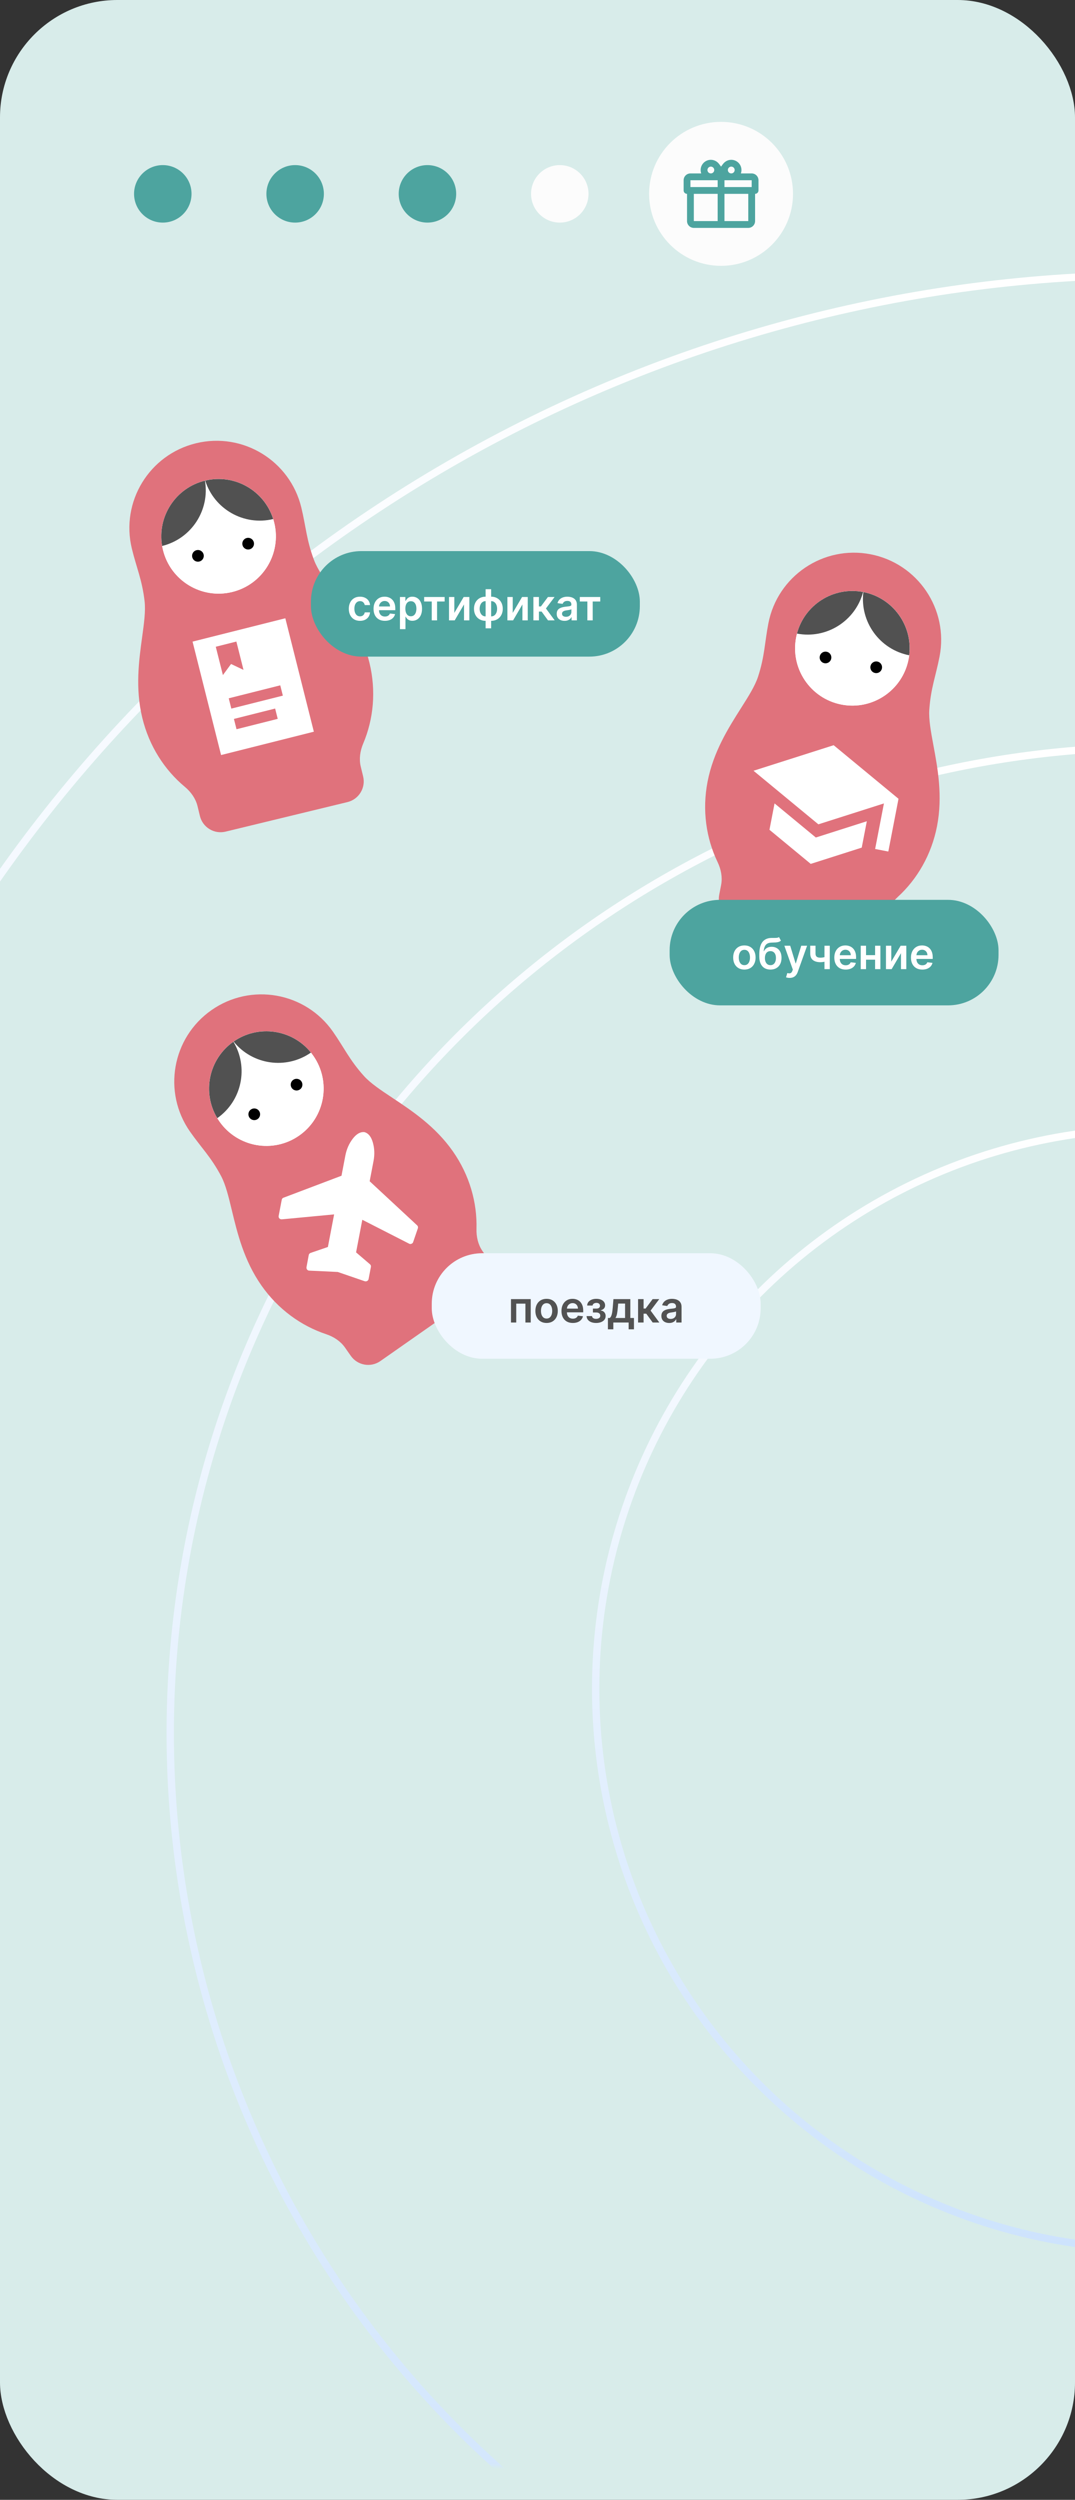 <?xml version="1.0" encoding="UTF-8"?> <svg xmlns="http://www.w3.org/2000/svg" width="293" height="681" viewBox="0 0 293 681" fill="none"><rect x="0" y="0" width="293" height="681" fill="#333333" stroke="none"/><g clip-path="url(#clip0_2305_4911)"><rect x="-66.25" y="-16.123" width="392.356" height="709.693" rx="32" fill="#D8ECEA"></rect><mask id="mask0_2305_4911" style="mask-type:alpha" maskUnits="userSpaceOnUse" x="-66" y="-17" width="393" height="689"><rect x="-65.32" y="-15.794" width="391.605" height="687.122" rx="31.624" fill="#F4F1EA" stroke="url(#paint0_linear_2305_4911)" stroke-width="0.751"></rect></mask><g mask="url(#mask0_2305_4911)"><circle cx="315.001" cy="460.073" r="152.649" stroke="url(#paint1_linear_2305_4911)" stroke-width="2"></circle><circle cx="314.998" cy="472.128" r="268.599" stroke="url(#paint2_linear_2305_4911)" stroke-width="2"></circle><circle cx="315.002" cy="460.072" r="385.166" stroke="url(#paint3_linear_2305_4911)" stroke-width="2"></circle></g><circle cx="80.442" cy="52.809" r="7.832" fill="#4DA49F"></circle><circle cx="44.371" cy="52.809" r="7.832" fill="#4DA49F"></circle><circle cx="116.504" cy="52.809" r="7.832" fill="#4DA49F"></circle><circle cx="152.575" cy="52.809" r="7.832" fill="#FCFCFC"></circle><circle cx="196.532" cy="52.809" r="19.61" fill="#FCFCFC"></circle><path d="M205.804 52.809V60.229C205.804 60.721 205.609 61.193 205.261 61.54C204.913 61.888 204.441 62.084 203.949 62.084H189.11C188.618 62.084 188.147 61.888 187.799 61.54C187.451 61.193 187.256 60.721 187.256 60.229V52.809C187.01 52.809 186.774 52.712 186.6 52.538C186.426 52.364 186.328 52.128 186.328 51.882V49.1C186.328 48.608 186.524 48.136 186.871 47.788C187.219 47.44 187.691 47.245 188.183 47.245H191.123C191.018 46.947 190.965 46.633 190.965 46.317C190.965 45.58 191.258 44.872 191.78 44.35C192.302 43.828 193.01 43.535 193.748 43.535C194.675 43.535 195.491 43.999 196.001 44.685V44.676L196.53 45.39L197.058 44.676V44.685C197.569 43.999 198.385 43.535 199.312 43.535C200.05 43.535 200.758 43.828 201.279 44.35C201.801 44.872 202.094 45.58 202.094 46.317C202.095 46.633 202.041 46.947 201.937 47.245H204.877C205.369 47.245 205.84 47.44 206.188 47.788C206.536 48.136 206.731 48.608 206.731 49.1V51.882C206.731 52.128 206.634 52.364 206.46 52.538C206.286 52.712 206.05 52.809 205.804 52.809ZM189.11 60.229H195.602V52.809H189.11V60.229ZM203.949 60.229V52.809H197.457V60.229H203.949ZM193.748 45.39C193.502 45.39 193.266 45.488 193.092 45.662C192.918 45.836 192.82 46.072 192.82 46.317C192.82 46.563 192.918 46.799 193.092 46.973C193.266 47.147 193.502 47.245 193.748 47.245C193.993 47.245 194.229 47.147 194.403 46.973C194.577 46.799 194.675 46.563 194.675 46.317C194.675 46.072 194.577 45.836 194.403 45.662C194.229 45.488 193.993 45.39 193.748 45.39ZM199.312 45.39C199.066 45.39 198.83 45.488 198.656 45.662C198.482 45.836 198.385 46.072 198.385 46.317C198.385 46.563 198.482 46.799 198.656 46.973C198.83 47.147 199.066 47.245 199.312 47.245C199.558 47.245 199.794 47.147 199.968 46.973C200.142 46.799 200.239 46.563 200.239 46.317C200.239 46.072 200.142 45.836 199.968 45.662C199.794 45.488 199.558 45.39 199.312 45.39ZM188.183 49.1V50.955H195.602V49.1H188.183ZM197.457 49.1V50.955H204.877V49.1H197.457Z" fill="#4DA49F"></path><path d="M103.675 370.781L131.686 351.178C134.307 349.343 134.945 345.732 133.11 343.111L131.538 340.864C130.298 339.092 129.811 336.922 129.871 334.76C130.069 327.58 127.984 320.148 123.444 313.661C118.677 306.85 112.281 302.605 106.983 299.089C103.788 296.969 100.992 295.113 99.195 293.12C95.273 288.771 93.791 285.398 90.73 281.025C83.205 270.273 68.388 267.657 57.636 275.182C46.883 282.707 44.267 297.524 51.792 308.277C54.852 312.649 57.514 315.197 60.256 320.371C61.513 322.743 62.299 326.005 63.197 329.733C64.686 335.914 66.484 343.377 71.251 350.188C75.791 356.676 82.059 361.18 88.872 363.453C90.924 364.137 92.796 365.338 94.037 367.11L95.609 369.356C97.443 371.977 101.054 372.615 103.675 370.781Z" fill="#E0727C"></path><circle cx="72.598" cy="296.557" r="15.61" transform="rotate(-34.986 72.598 296.557)" fill="white"></circle><circle cx="72.598" cy="296.557" r="15.61" transform="rotate(-34.986 72.598 296.557)" fill="white"></circle><path fill-rule="evenodd" clip-rule="evenodd" d="M63.676 283.749C70.44 279.036 79.639 280.419 84.741 286.745C77.977 291.458 68.778 290.075 63.676 283.749ZM63.616 283.791C67.811 290.748 65.963 299.862 59.223 304.604C55.028 297.646 56.877 288.533 63.616 283.791Z" fill="#515151"></path><circle cx="80.831" cy="295.482" r="1.595" transform="rotate(-34.986 80.831 295.482)" fill="black"></circle><circle cx="69.3" cy="303.554" r="1.595" transform="rotate(-34.986 69.3 303.554)" fill="black"></circle><g clip-path="url(#clip1_2305_4911)"><path d="M99.332 308.41C100.412 308.711 101.177 309.663 101.629 311.266C102.081 312.869 102.141 314.539 101.809 316.276L100.754 321.797L113.675 333.792C113.918 334.005 113.989 334.285 113.887 334.633L112.605 338.369C112.565 338.515 112.463 338.644 112.3 338.755C112.245 338.792 112.193 338.817 112.143 338.831C111.911 338.929 111.694 338.917 111.492 338.796L98.749 332.291L97.051 341.172L100.824 344.399C101.05 344.584 101.139 344.832 101.091 345.143L100.462 348.435C100.423 348.641 100.308 348.808 100.117 348.938L100.076 348.966C99.853 349.077 99.63 349.1 99.406 349.033L92.051 346.508L84.283 346.143C84.069 346.149 83.874 346.053 83.698 345.854C83.565 345.686 83.51 345.474 83.536 345.218L84.151 341.906C84.19 341.7 84.305 341.532 84.496 341.403C84.578 341.347 84.636 341.317 84.673 341.312L89.37 339.704L91.067 330.823L76.823 332.17C76.559 332.191 76.332 332.106 76.143 331.916C75.968 331.716 75.904 331.491 75.953 331.24L76.791 326.85C76.862 326.544 77.029 326.351 77.293 326.271L93.079 320.295L94.128 314.808C94.46 313.071 95.132 311.541 96.143 310.217C97.154 308.894 98.217 308.291 99.332 308.41Z" fill="white"></path></g><path d="M200.613 250.571L234.181 257.057C237.322 257.664 240.36 255.61 240.967 252.469L241.488 249.777C241.898 247.654 243.118 245.794 244.713 244.333C250.008 239.481 253.897 232.813 255.4 225.039C256.977 216.876 255.577 209.328 254.418 203.077C253.719 199.306 253.107 196.007 253.289 193.329C253.685 187.487 255.077 184.075 256.089 178.835C258.58 165.949 250.152 153.485 237.266 150.995C224.38 148.505 211.916 156.932 209.426 169.818C208.413 175.058 208.434 178.743 206.625 184.312C205.795 186.865 203.999 189.698 201.945 192.937C198.54 198.306 194.429 204.789 192.852 212.952C191.349 220.726 192.474 228.363 195.58 234.838C196.516 236.789 196.956 238.969 196.545 241.093L196.025 243.784C195.418 246.926 197.472 249.964 200.613 250.571Z" fill="#E0727C"></path><circle cx="232.318" cy="176.614" r="15.61" transform="rotate(10.937 232.318 176.614)" fill="white"></circle><circle cx="232.318" cy="176.614" r="15.61" transform="rotate(10.937 232.318 176.614)" fill="white"></circle><path fill-rule="evenodd" clip-rule="evenodd" d="M235.315 161.294C243.402 162.879 248.804 170.449 247.807 178.512C239.72 176.928 234.318 169.358 235.315 161.294ZM235.243 161.281C233.163 169.138 225.325 174.151 217.227 172.603C219.307 164.746 227.145 159.733 235.243 161.281Z" fill="#515151"></path><circle cx="238.818" cy="181.779" r="1.595" transform="rotate(10.937 238.818 181.779)" fill="black"></circle><circle cx="224.998" cy="179.109" r="1.595" transform="rotate(10.937 224.998 179.109)" fill="black"></circle><path d="M227.219 203.009L205.378 209.969L223.054 224.564L240.924 218.868L238.525 231.28L242.118 231.974L244.895 217.605M211.112 218.865L209.724 226.05L220.971 235.341L234.871 230.909L236.259 223.724L222.36 228.156L211.112 218.865Z" fill="white"></path><path d="M61.48 226.553L94.707 218.503C97.816 217.749 99.726 214.618 98.973 211.509L98.327 208.844C97.818 206.742 98.155 204.544 98.998 202.552C101.798 195.938 102.564 188.257 100.699 180.562C98.742 172.481 94.332 166.199 90.679 160.994C88.476 157.856 86.549 155.109 85.601 152.598C83.533 147.119 83.381 143.438 82.125 138.251C79.034 125.496 66.189 117.661 53.433 120.751C40.678 123.842 32.843 136.687 35.934 149.442C37.191 154.629 38.741 157.972 39.41 163.789C39.717 166.456 39.26 169.78 38.738 173.579C37.873 179.878 36.828 187.483 38.786 195.563C40.65 203.259 44.847 209.737 50.364 214.336C52.025 215.721 53.331 217.521 53.841 219.623L54.486 222.288C55.24 225.397 58.371 227.307 61.48 226.553Z" fill="#E0727C"></path><circle cx="59.581" cy="146.108" r="15.61" transform="rotate(-13.62 59.581 146.108)" fill="white"></circle><circle cx="59.581" cy="146.108" r="15.61" transform="rotate(-13.62 59.581 146.108)" fill="white"></circle><path fill-rule="evenodd" clip-rule="evenodd" d="M55.934 130.93C63.951 129.006 72.014 133.647 74.459 141.399C66.442 143.323 58.378 138.682 55.934 130.93ZM55.863 130.947C57.237 138.957 52.195 146.773 44.189 148.733C42.815 140.724 47.857 132.908 55.863 130.947Z" fill="#515151"></path><circle cx="67.637" cy="148.106" r="1.595" transform="rotate(-13.62 67.637 148.106)" fill="black"></circle><circle cx="53.949" cy="151.423" r="1.595" transform="rotate(-13.62 53.949 151.423)" fill="black"></circle><g clip-path="url(#clip2_2305_4911)"><path d="M77.766 168.429L85.54 199.328L60.258 205.689L52.484 174.789L77.766 168.429ZM76.388 186.696L62.343 190.23L63.049 193.039L77.095 189.505L76.388 186.696ZM74.992 193.021L63.756 195.848L64.463 198.657L75.699 195.83L74.992 193.021ZM64.427 174.771L58.809 176.185L60.753 183.91L62.979 180.885L66.371 182.496L64.427 174.771Z" fill="white"></path></g><rect x="182.516" y="245.137" width="89.642" height="28.745" rx="13.745" fill="#4DA49F"></rect><path d="M202.887 264.134C202.265 264.134 201.726 263.997 201.269 263.723C200.813 263.45 200.459 263.067 200.207 262.574C199.958 262.082 199.834 261.507 199.834 260.848C199.834 260.19 199.958 259.613 200.207 259.118C200.459 258.623 200.813 258.239 201.269 257.965C201.726 257.691 202.265 257.554 202.887 257.554C203.51 257.554 204.049 257.691 204.505 257.965C204.962 258.239 205.315 258.623 205.563 259.118C205.815 259.613 205.941 260.19 205.941 260.848C205.941 261.507 205.815 262.082 205.563 262.574C205.315 263.067 204.962 263.45 204.505 263.723C204.049 263.997 203.51 264.134 202.887 264.134ZM202.896 262.931C203.233 262.931 203.515 262.838 203.742 262.653C203.969 262.465 204.138 262.213 204.248 261.898C204.362 261.583 204.418 261.231 204.418 260.844C204.418 260.454 204.362 260.101 204.248 259.786C204.138 259.468 203.969 259.215 203.742 259.027C203.515 258.839 203.233 258.745 202.896 258.745C202.55 258.745 202.262 258.839 202.033 259.027C201.806 259.215 201.636 259.468 201.522 259.786C201.412 260.101 201.356 260.454 201.356 260.844C201.356 261.231 201.412 261.583 201.522 261.898C201.636 262.213 201.806 262.465 202.033 262.653C202.262 262.838 202.55 262.931 202.896 262.931ZM212.323 255.28L212.846 256.251C212.661 256.412 212.453 256.528 212.223 256.6C211.994 256.672 211.724 256.719 211.414 256.741C211.107 256.76 210.742 256.774 210.319 256.782C209.843 256.793 209.455 256.883 209.153 257.052C208.852 257.221 208.621 257.477 208.46 257.82C208.3 258.16 208.195 258.594 208.145 259.122H208.216C208.415 258.732 208.694 258.435 209.054 258.23C209.413 258.026 209.835 257.923 210.319 257.923C210.847 257.923 211.313 258.042 211.717 258.28C212.124 258.515 212.441 258.857 212.667 259.305C212.897 259.753 213.012 260.295 213.012 260.931C213.012 261.587 212.889 262.155 212.643 262.636C212.396 263.115 212.046 263.484 211.593 263.744C211.142 264.004 210.607 264.134 209.987 264.134C209.37 264.134 208.834 264 208.377 263.732C207.924 263.461 207.573 263.061 207.324 262.533C207.077 262.002 206.954 261.348 206.954 260.57V259.998C206.954 258.499 207.234 257.38 207.792 256.641C208.351 255.903 209.18 255.527 210.278 255.513C210.604 255.507 210.896 255.506 211.153 255.509C211.413 255.511 211.64 255.499 211.833 255.471C212.027 255.444 212.19 255.38 212.323 255.28ZM209.996 262.931C210.303 262.931 210.568 262.852 210.792 262.695C211.016 262.534 211.188 262.307 211.307 262.014C211.428 261.721 211.489 261.374 211.489 260.973C211.489 260.577 211.428 260.241 211.307 259.965C211.185 259.685 211.012 259.472 210.788 259.326C210.564 259.179 210.297 259.106 209.987 259.106C209.755 259.106 209.546 259.147 209.361 259.23C209.175 259.313 209.018 259.435 208.888 259.595C208.758 259.756 208.658 259.951 208.589 260.18C208.52 260.41 208.483 260.674 208.477 260.973C208.477 261.573 208.613 262.05 208.884 262.404C209.155 262.755 209.525 262.931 209.996 262.931ZM215.223 266.4C215.018 266.4 214.829 266.383 214.655 266.35C214.483 266.319 214.346 266.283 214.244 266.242L214.593 265.072C214.811 265.136 215.006 265.166 215.178 265.163C215.349 265.16 215.5 265.106 215.63 265.001C215.763 264.899 215.875 264.728 215.966 264.487L216.094 264.143L213.783 257.637H215.377L216.845 262.45H216.912L218.385 257.637H219.982L217.43 264.781C217.311 265.119 217.154 265.408 216.957 265.649C216.761 265.892 216.52 266.077 216.235 266.205C215.953 266.335 215.616 266.4 215.223 266.4ZM226.162 257.637V264.01H224.718V257.637H226.162ZM225.485 260.516V261.744C225.322 261.816 225.137 261.881 224.93 261.939C224.725 261.995 224.508 262.039 224.278 262.072C224.051 262.105 223.825 262.122 223.598 262.122C222.746 262.122 222.072 261.931 221.577 261.549C221.085 261.165 220.839 260.566 220.839 259.753V257.629H222.274V259.753C222.274 260.027 222.323 260.247 222.419 260.413C222.516 260.579 222.663 260.7 222.859 260.778C223.056 260.852 223.302 260.89 223.598 260.89C223.93 260.89 224.245 260.857 224.544 260.79C224.842 260.724 225.156 260.633 225.485 260.516ZM230.494 264.134C229.855 264.134 229.304 264.001 228.839 263.736C228.377 263.468 228.021 263.089 227.773 262.599C227.524 262.107 227.399 261.527 227.399 260.861C227.399 260.205 227.524 259.63 227.773 259.135C228.024 258.637 228.376 258.25 228.826 257.973C229.277 257.694 229.807 257.554 230.415 257.554C230.808 257.554 231.179 257.618 231.527 257.745C231.879 257.869 232.188 258.063 232.457 258.326C232.728 258.589 232.941 258.923 233.096 259.33C233.251 259.734 233.328 260.215 233.328 260.774V261.234H228.104V260.222H231.888C231.886 259.934 231.823 259.678 231.702 259.454C231.58 259.227 231.41 259.049 231.191 258.919C230.976 258.789 230.724 258.724 230.436 258.724C230.129 258.724 229.859 258.799 229.627 258.948C229.395 259.095 229.214 259.288 229.084 259.529C228.956 259.767 228.891 260.028 228.889 260.313V261.197C228.889 261.567 228.956 261.886 229.092 262.151C229.227 262.414 229.417 262.616 229.66 262.757C229.904 262.895 230.189 262.964 230.515 262.964C230.733 262.964 230.931 262.934 231.108 262.873C231.285 262.809 231.439 262.717 231.569 262.595C231.699 262.473 231.797 262.323 231.863 262.143L233.266 262.3C233.177 262.671 233.008 262.995 232.76 263.271C232.513 263.545 232.198 263.758 231.814 263.91C231.429 264.06 230.989 264.134 230.494 264.134ZM238.976 260.201V261.433H235.582V260.201H238.976ZM236.047 257.637V264.01H234.599V257.637H236.047ZM239.959 257.637V264.01H238.515V257.637H239.959ZM242.926 261.977L245.478 257.637H247.021V264.01H245.569V259.666L243.026 264.01H241.478V257.637H242.926V261.977ZM251.385 264.134C250.746 264.134 250.194 264.001 249.73 263.736C249.268 263.468 248.912 263.089 248.663 262.599C248.414 262.107 248.29 261.527 248.29 260.861C248.29 260.205 248.414 259.63 248.663 259.135C248.915 258.637 249.266 258.25 249.717 257.973C250.168 257.694 250.698 257.554 251.306 257.554C251.699 257.554 252.07 257.618 252.418 257.745C252.769 257.869 253.079 258.063 253.347 258.326C253.619 258.589 253.832 258.923 253.986 259.33C254.141 259.734 254.219 260.215 254.219 260.774V261.234H248.995V260.222H252.779C252.776 259.934 252.714 259.678 252.592 259.454C252.471 259.227 252.301 259.049 252.082 258.919C251.866 258.789 251.615 258.724 251.327 258.724C251.02 258.724 250.75 258.799 250.518 258.948C250.286 259.095 250.104 259.288 249.974 259.529C249.847 259.767 249.782 260.028 249.779 260.313V261.197C249.779 261.567 249.847 261.886 249.983 262.151C250.118 262.414 250.308 262.616 250.551 262.757C250.795 262.895 251.079 262.964 251.406 262.964C251.624 262.964 251.822 262.934 251.999 262.873C252.176 262.809 252.33 262.717 252.46 262.595C252.59 262.473 252.688 262.323 252.754 262.143L254.157 262.3C254.068 262.671 253.899 262.995 253.65 263.271C253.404 263.545 253.089 263.758 252.704 263.91C252.32 264.06 251.88 264.134 251.385 264.134Z" fill="white"></path><rect x="84.75" y="150.131" width="89.642" height="28.745" rx="13.745" fill="#4DA49F"></rect><path d="M98.122 169.128C97.486 169.128 96.939 168.989 96.483 168.709C96.029 168.43 95.68 168.044 95.433 167.552C95.19 167.057 95.068 166.487 95.068 165.842C95.068 165.195 95.193 164.624 95.442 164.129C95.691 163.631 96.042 163.244 96.495 162.967C96.952 162.688 97.491 162.548 98.114 162.548C98.631 162.548 99.088 162.644 99.487 162.834C99.888 163.023 100.207 163.289 100.445 163.635C100.683 163.978 100.819 164.379 100.852 164.838H99.416C99.358 164.531 99.22 164.276 99.001 164.071C98.786 163.863 98.497 163.76 98.134 163.76C97.827 163.76 97.558 163.843 97.325 164.009C97.093 164.172 96.912 164.407 96.782 164.714C96.654 165.021 96.591 165.389 96.591 165.818C96.591 166.252 96.654 166.625 96.782 166.938C96.909 167.248 97.087 167.487 97.317 167.656C97.549 167.821 97.822 167.904 98.134 167.904C98.356 167.904 98.553 167.863 98.728 167.78C98.904 167.694 99.052 167.571 99.171 167.411C99.29 167.25 99.372 167.055 99.416 166.826H100.852C100.816 167.277 100.683 167.676 100.453 168.025C100.224 168.371 99.911 168.642 99.516 168.838C99.12 169.032 98.656 169.128 98.122 169.128ZM104.906 169.128C104.267 169.128 103.716 168.996 103.251 168.73C102.789 168.462 102.434 168.083 102.185 167.593C101.936 167.101 101.811 166.521 101.811 165.855C101.811 165.199 101.936 164.624 102.185 164.129C102.436 163.631 102.788 163.244 103.238 162.967C103.689 162.688 104.219 162.548 104.827 162.548C105.22 162.548 105.591 162.612 105.939 162.739C106.291 162.864 106.6 163.057 106.869 163.32C107.14 163.583 107.353 163.917 107.508 164.324C107.663 164.728 107.74 165.209 107.74 165.768V166.228H102.517V165.216H106.3C106.298 164.928 106.235 164.672 106.114 164.448C105.992 164.222 105.822 164.043 105.603 163.913C105.388 163.783 105.136 163.718 104.848 163.718C104.541 163.718 104.271 163.793 104.039 163.942C103.807 164.089 103.626 164.282 103.496 164.523C103.368 164.761 103.303 165.022 103.301 165.307V166.191C103.301 166.562 103.368 166.88 103.504 167.145C103.639 167.408 103.829 167.61 104.072 167.751C104.316 167.889 104.601 167.958 104.927 167.958C105.146 167.958 105.343 167.928 105.52 167.867C105.697 167.803 105.851 167.711 105.981 167.589C106.111 167.467 106.209 167.317 106.275 167.137L107.678 167.295C107.589 167.665 107.421 167.989 107.172 168.265C106.925 168.539 106.61 168.752 106.226 168.904C105.841 169.054 105.401 169.128 104.906 169.128ZM109.011 171.394V162.631H110.488V163.685H110.575C110.652 163.53 110.761 163.366 110.902 163.191C111.044 163.014 111.234 162.864 111.475 162.739C111.716 162.612 112.023 162.548 112.396 162.548C112.888 162.548 113.332 162.674 113.728 162.926C114.126 163.175 114.442 163.544 114.674 164.034C114.909 164.52 115.027 165.118 115.027 165.826C115.027 166.526 114.912 167.12 114.682 167.61C114.453 168.099 114.14 168.473 113.744 168.73C113.349 168.987 112.901 169.116 112.4 169.116C112.035 169.116 111.732 169.055 111.492 168.933C111.251 168.812 111.057 168.665 110.911 168.494C110.767 168.319 110.655 168.155 110.575 168H110.512V171.394H109.011ZM110.483 165.818C110.483 166.23 110.542 166.591 110.658 166.9C110.777 167.21 110.947 167.452 111.168 167.626C111.392 167.798 111.663 167.884 111.981 167.884C112.313 167.884 112.591 167.795 112.815 167.618C113.039 167.438 113.208 167.194 113.321 166.884C113.437 166.571 113.496 166.216 113.496 165.818C113.496 165.422 113.439 165.071 113.325 164.764C113.212 164.457 113.043 164.216 112.819 164.042C112.595 163.868 112.316 163.78 111.981 163.78C111.66 163.78 111.388 163.865 111.164 164.034C110.94 164.202 110.77 164.439 110.654 164.743C110.54 165.047 110.483 165.405 110.483 165.818ZM115.61 163.863V162.631H121.187V163.863H119.125V169.004H117.672V163.863H115.61ZM123.83 166.971L126.382 162.631H127.925V169.004H126.473V164.66L123.93 169.004H122.383V162.631H123.83V166.971ZM132.36 171.17V160.507H133.866V171.17H132.36ZM132.36 169.128C131.892 169.128 131.465 169.05 131.078 168.892C130.69 168.734 130.356 168.51 130.074 168.22C129.794 167.929 129.577 167.584 129.422 167.183C129.27 166.779 129.194 166.332 129.194 165.842C129.194 165.353 129.27 164.906 129.422 164.502C129.577 164.099 129.794 163.751 130.074 163.461C130.356 163.168 130.69 162.942 131.078 162.785C131.465 162.627 131.892 162.548 132.36 162.548H132.679V169.128H132.36ZM132.36 167.917H132.546V163.76H132.36C132.094 163.76 131.859 163.815 131.654 163.926C131.452 164.034 131.282 164.184 131.144 164.378C131.008 164.569 130.905 164.79 130.833 165.042C130.764 165.291 130.729 165.558 130.729 165.842C130.729 166.221 130.791 166.568 130.916 166.884C131.04 167.196 131.223 167.447 131.463 167.635C131.707 167.823 132.006 167.917 132.36 167.917ZM133.866 169.128H133.546V162.548H133.866C134.333 162.548 134.76 162.627 135.148 162.785C135.535 162.942 135.868 163.168 136.148 163.461C136.43 163.751 136.647 164.099 136.799 164.502C136.954 164.906 137.031 165.353 137.031 165.842C137.031 166.332 136.954 166.779 136.799 167.183C136.647 167.584 136.43 167.929 136.148 168.22C135.868 168.51 135.535 168.734 135.148 168.892C134.76 169.05 134.333 169.128 133.866 169.128ZM133.866 167.917C134.134 167.917 134.369 167.863 134.571 167.755C134.773 167.647 134.942 167.498 135.077 167.307C135.215 167.116 135.319 166.896 135.388 166.647C135.457 166.396 135.492 166.127 135.492 165.842C135.492 165.464 135.431 165.116 135.309 164.801C135.188 164.486 135.005 164.234 134.762 164.046C134.521 163.855 134.222 163.76 133.866 163.76H133.679V167.917H133.866ZM139.747 166.971L142.298 162.631H143.842V169.004H142.39V164.66L139.846 169.004H138.299V162.631H139.747V166.971ZM145.384 169.004V162.631H146.886V165.204H147.434L149.35 162.631H151.159L148.799 165.759L151.184 169.004H149.367L147.62 166.602H146.886V169.004H145.384ZM153.87 169.133C153.466 169.133 153.102 169.061 152.778 168.917C152.458 168.77 152.203 168.554 152.015 168.27C151.83 167.985 151.737 167.633 151.737 167.216C151.737 166.856 151.803 166.559 151.936 166.324C152.069 166.089 152.25 165.901 152.48 165.759C152.709 165.618 152.968 165.512 153.256 165.44C153.546 165.365 153.846 165.311 154.156 165.278C154.529 165.239 154.832 165.205 155.065 165.174C155.297 165.141 155.466 165.091 155.571 165.025C155.679 164.956 155.732 164.849 155.732 164.706V164.681C155.732 164.368 155.64 164.126 155.455 163.955C155.269 163.783 155.002 163.697 154.654 163.697C154.286 163.697 153.994 163.778 153.778 163.938C153.565 164.099 153.422 164.288 153.347 164.506L151.945 164.307C152.055 163.92 152.238 163.596 152.492 163.336C152.747 163.074 153.058 162.877 153.426 162.747C153.794 162.615 154.2 162.548 154.645 162.548C154.952 162.548 155.258 162.584 155.562 162.656C155.867 162.728 156.145 162.847 156.396 163.013C156.648 163.176 156.85 163.399 157.002 163.681C157.157 163.963 157.234 164.316 157.234 164.739V169.004H155.791V168.128H155.741C155.65 168.306 155.521 168.471 155.355 168.626C155.192 168.778 154.986 168.902 154.737 168.996C154.491 169.087 154.202 169.133 153.87 169.133ZM154.26 168.029C154.561 168.029 154.822 167.969 155.044 167.851C155.265 167.729 155.435 167.568 155.554 167.369C155.676 167.17 155.737 166.953 155.737 166.718V165.967C155.69 166.006 155.609 166.042 155.496 166.075C155.385 166.108 155.261 166.137 155.123 166.162C154.984 166.187 154.847 166.209 154.712 166.228C154.576 166.248 154.459 166.264 154.359 166.278C154.135 166.308 153.935 166.358 153.758 166.427C153.581 166.497 153.441 166.593 153.339 166.718C153.236 166.84 153.185 166.997 153.185 167.191C153.185 167.467 153.286 167.676 153.488 167.817C153.69 167.958 153.947 168.029 154.26 168.029ZM158.031 163.863V162.631H163.607V163.863H161.545V169.004H160.093V163.863H158.031Z" fill="white"></path><rect x="117.68" y="341.406" width="89.642" height="28.745" rx="13.745" fill="#F0F7FF"></rect><path d="M139.272 360.279V353.907H144.653V360.279H143.205V355.139H140.707V360.279H139.272ZM148.977 360.404C148.355 360.404 147.815 360.267 147.359 359.993C146.903 359.719 146.549 359.336 146.297 358.844C146.048 358.351 145.923 357.776 145.923 357.118C145.923 356.46 146.048 355.883 146.297 355.388C146.549 354.893 146.903 354.508 147.359 354.234C147.815 353.961 148.355 353.824 148.977 353.824C149.599 353.824 150.139 353.961 150.595 354.234C151.051 354.508 151.404 354.893 151.653 355.388C151.905 355.883 152.031 356.46 152.031 357.118C152.031 357.776 151.905 358.351 151.653 358.844C151.404 359.336 151.051 359.719 150.595 359.993C150.139 360.267 149.599 360.404 148.977 360.404ZM148.985 359.201C149.323 359.201 149.605 359.108 149.832 358.923C150.059 358.735 150.227 358.483 150.338 358.168C150.451 357.852 150.508 357.501 150.508 357.114C150.508 356.724 150.451 356.371 150.338 356.056C150.227 355.738 150.059 355.485 149.832 355.296C149.605 355.108 149.323 355.014 148.985 355.014C148.64 355.014 148.352 355.108 148.122 355.296C147.896 355.485 147.725 355.738 147.612 356.056C147.501 356.371 147.446 356.724 147.446 357.114C147.446 357.501 147.501 357.852 147.612 358.168C147.725 358.483 147.896 358.735 148.122 358.923C148.352 359.108 148.64 359.201 148.985 359.201ZM156.127 360.404C155.488 360.404 154.936 360.271 154.471 360.005C154.009 359.737 153.654 359.358 153.405 358.869C153.156 358.376 153.032 357.797 153.032 357.13C153.032 356.475 153.156 355.899 153.405 355.404C153.657 354.906 154.008 354.519 154.459 354.243C154.91 353.963 155.439 353.824 156.048 353.824C156.441 353.824 156.811 353.887 157.16 354.014C157.511 354.139 157.821 354.333 158.089 354.595C158.36 354.858 158.573 355.193 158.728 355.599C158.883 356.003 158.96 356.484 158.96 357.043V357.504H153.737V356.491H157.521C157.518 356.204 157.456 355.948 157.334 355.724C157.212 355.497 157.042 355.319 156.824 355.189C156.608 355.059 156.356 354.994 156.069 354.994C155.762 354.994 155.492 355.068 155.26 355.218C155.027 355.364 154.846 355.558 154.716 355.798C154.589 356.036 154.524 356.298 154.521 356.583V357.466C154.521 357.837 154.589 358.155 154.724 358.421C154.86 358.683 155.049 358.885 155.293 359.026C155.536 359.165 155.821 359.234 156.147 359.234C156.366 359.234 156.564 359.203 156.741 359.142C156.918 359.079 157.071 358.986 157.201 358.865C157.331 358.743 157.429 358.592 157.496 358.412L158.898 358.57C158.81 358.941 158.641 359.264 158.392 359.541C158.146 359.815 157.83 360.028 157.446 360.18C157.062 360.329 156.622 360.404 156.127 360.404ZM159.878 358.533H161.368C161.382 358.77 161.488 358.954 161.687 359.084C161.886 359.214 162.145 359.279 162.463 359.279C162.787 359.279 163.059 359.209 163.28 359.068C163.504 358.924 163.616 358.707 163.616 358.416C163.616 358.245 163.574 358.094 163.488 357.964C163.402 357.831 163.282 357.729 163.127 357.657C162.972 357.585 162.789 357.549 162.579 357.549H161.604V356.483H162.579C162.892 356.483 163.128 356.411 163.289 356.267C163.452 356.123 163.533 355.942 163.533 355.724C163.533 355.489 163.448 355.298 163.276 355.151C163.108 355.005 162.874 354.931 162.575 354.931C162.276 354.931 162.027 354.999 161.828 355.135C161.632 355.27 161.53 355.444 161.521 355.657H160.04C160.046 355.287 160.156 354.965 160.372 354.691C160.591 354.417 160.884 354.204 161.252 354.052C161.622 353.9 162.04 353.824 162.505 353.824C163.002 353.824 163.433 353.898 163.795 354.048C164.157 354.197 164.437 354.406 164.633 354.674C164.829 354.94 164.928 355.252 164.928 355.612C164.928 355.958 164.82 356.244 164.604 356.471C164.388 356.695 164.098 356.855 163.733 356.952V357.018C163.984 357.032 164.211 357.104 164.413 357.234C164.615 357.361 164.775 357.534 164.894 357.753C165.013 357.971 165.073 358.224 165.073 358.512C165.073 358.902 164.961 359.239 164.737 359.524C164.513 359.806 164.204 360.023 163.811 360.176C163.421 360.328 162.975 360.404 162.471 360.404C161.982 360.404 161.543 360.33 161.156 360.184C160.772 360.035 160.466 359.82 160.239 359.541C160.012 359.261 159.892 358.925 159.878 358.533ZM165.691 362.13V359.043H166.197C166.333 358.938 166.446 358.795 166.537 358.616C166.629 358.433 166.703 358.219 166.761 357.973C166.822 357.724 166.872 357.446 166.911 357.139C166.949 356.829 166.984 356.495 167.014 356.139L167.197 353.907H171.802V359.043H172.79V362.13H171.338V360.279H167.168V362.13H165.691ZM167.74 359.043H170.367V355.118H168.5L168.4 356.139C168.345 356.814 168.272 357.392 168.18 357.873C168.089 358.354 167.942 358.744 167.74 359.043ZM173.911 360.279V353.907H175.413V356.479H175.96L177.877 353.907H179.686L177.325 357.035L179.711 360.279H177.894L176.147 357.877H175.413V360.279H173.911ZM182.396 360.408C181.993 360.408 181.629 360.336 181.305 360.192C180.984 360.046 180.73 359.83 180.542 359.545C180.357 359.26 180.264 358.909 180.264 358.491C180.264 358.132 180.33 357.834 180.463 357.599C180.596 357.364 180.777 357.176 181.007 357.035C181.236 356.894 181.495 356.787 181.782 356.715C182.073 356.641 182.373 356.587 182.683 356.554C183.056 356.515 183.359 356.48 183.591 356.45C183.824 356.417 183.992 356.367 184.098 356.3C184.205 356.231 184.259 356.125 184.259 355.981V355.956C184.259 355.644 184.167 355.402 183.981 355.23C183.796 355.059 183.529 354.973 183.181 354.973C182.813 354.973 182.521 355.053 182.305 355.213C182.092 355.374 181.948 355.563 181.874 355.782L180.471 355.583C180.582 355.196 180.765 354.872 181.019 354.612C181.274 354.349 181.585 354.153 181.953 354.023C182.32 353.89 182.727 353.824 183.172 353.824C183.479 353.824 183.785 353.86 184.089 353.931C184.394 354.003 184.671 354.122 184.923 354.288C185.175 354.451 185.377 354.674 185.529 354.956C185.684 355.238 185.761 355.591 185.761 356.014V360.279H184.317V359.404H184.268C184.176 359.581 184.048 359.747 183.882 359.902C183.719 360.054 183.513 360.177 183.264 360.271C183.017 360.362 182.728 360.408 182.396 360.408ZM182.786 359.304C183.088 359.304 183.349 359.245 183.571 359.126C183.792 359.004 183.962 358.844 184.081 358.645C184.203 358.445 184.264 358.228 184.264 357.993V357.242C184.216 357.281 184.136 357.317 184.023 357.35C183.912 357.383 183.788 357.412 183.649 357.437C183.511 357.462 183.374 357.484 183.239 357.504C183.103 357.523 182.986 357.54 182.886 357.553C182.662 357.584 182.461 357.634 182.284 357.703C182.107 357.772 181.968 357.869 181.865 357.993C181.763 358.115 181.712 358.273 181.712 358.466C181.712 358.743 181.813 358.952 182.015 359.093C182.217 359.234 182.474 359.304 182.786 359.304Z" fill="#525252"></path></g><defs><linearGradient id="paint0_linear_2305_4911" x1="130.483" y1="-16.17" x2="130.483" y2="671.703" gradientUnits="userSpaceOnUse"><stop stop-color="#C8C8C8"></stop><stop offset="1" stop-color="#EAE8E4"></stop></linearGradient><linearGradient id="paint1_linear_2305_4911" x1="315.001" y1="306.424" x2="315.001" y2="613.722" gradientUnits="userSpaceOnUse"><stop stop-color="white"></stop><stop offset="1" stop-color="#CDE3FD"></stop></linearGradient><linearGradient id="paint2_linear_2305_4911" x1="314.998" y1="202.529" x2="314.998" y2="741.728" gradientUnits="userSpaceOnUse"><stop stop-color="white"></stop><stop offset="1" stop-color="#CDE3FD"></stop></linearGradient><linearGradient id="paint3_linear_2305_4911" x1="315.002" y1="73.906" x2="315.002" y2="846.238" gradientUnits="userSpaceOnUse"><stop stop-color="white"></stop><stop offset="1" stop-color="#CDE3FD"></stop></linearGradient><clipPath id="clip0_2305_4911"><rect width="293" height="681" rx="32" fill="white"></rect></clipPath><clipPath id="clip1_2305_4911"><rect width="34.759" height="34.759" fill="white" transform="translate(70.781 326.842) rotate(-34.181)"></rect></clipPath><clipPath id="clip2_2305_4911"><rect width="34.759" height="34.759" fill="white" transform="translate(47.914 174.443) rotate(-14.122)"></rect></clipPath></defs></svg> 